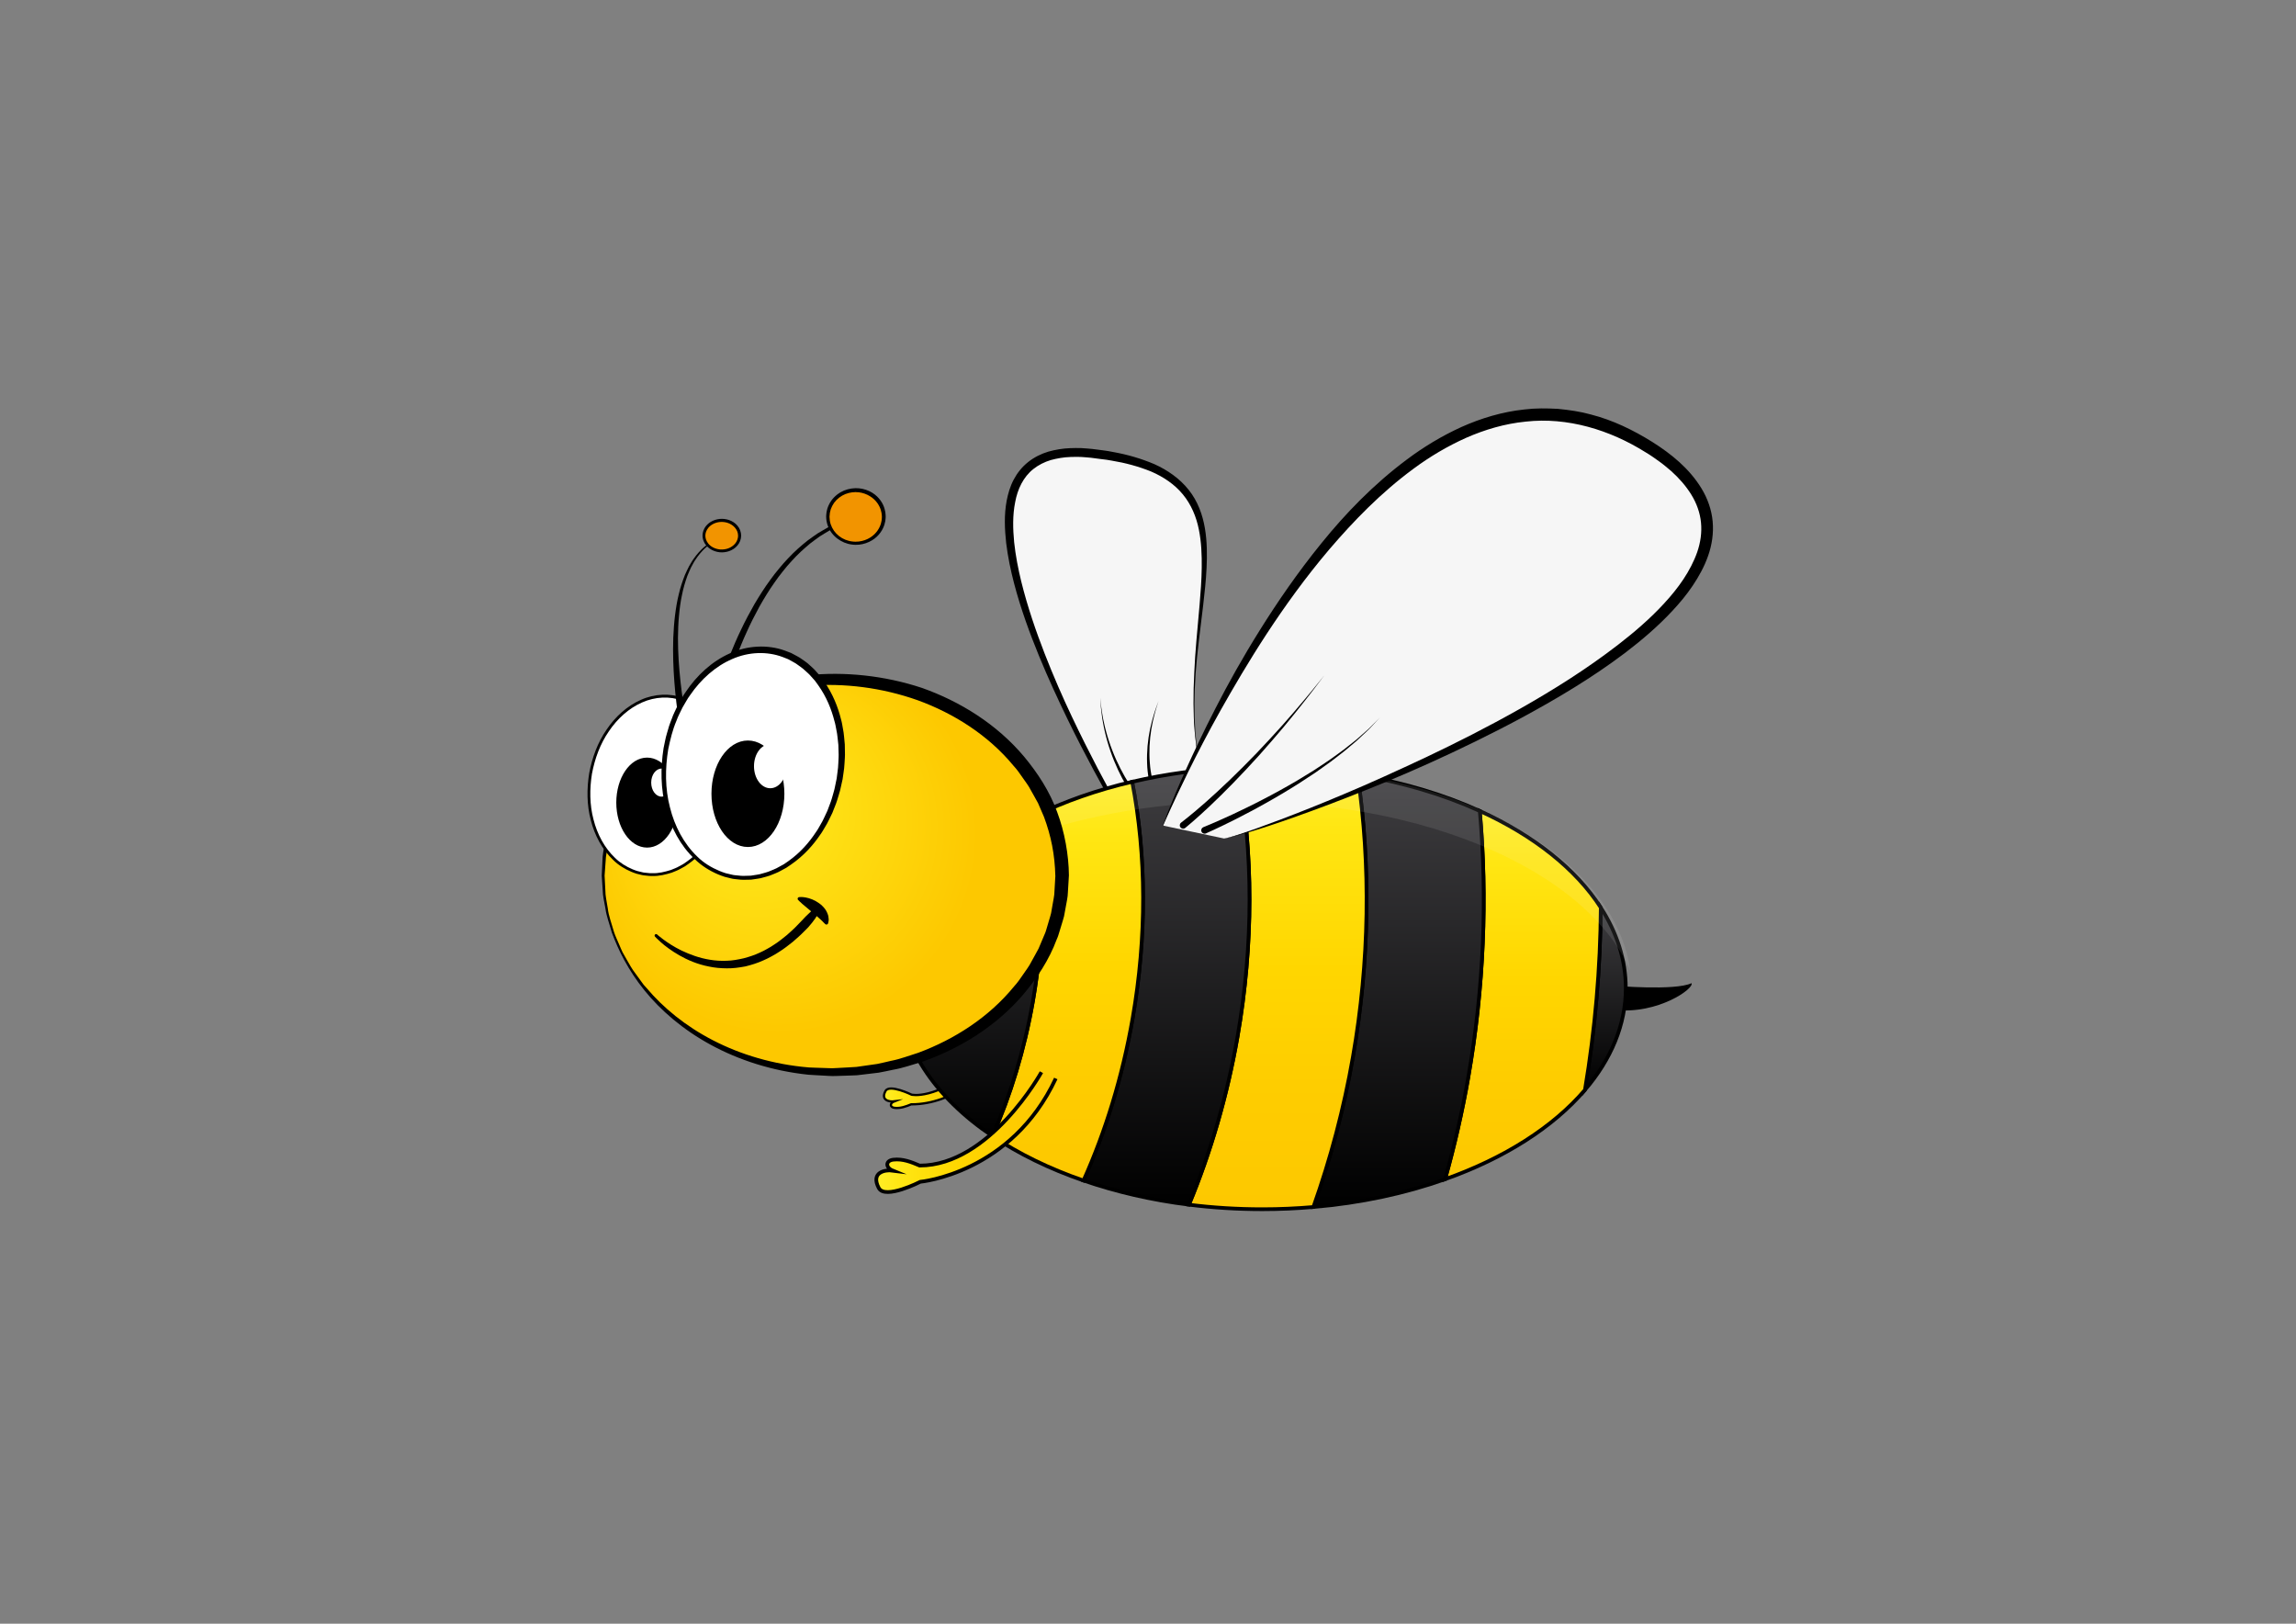 <?xml version="1.0" encoding="utf-8"?>
<!DOCTYPE svg PUBLIC "-//W3C//DTD SVG 1.1//EN" "http://www.w3.org/Graphics/SVG/1.1/DTD/svg11.dtd">
<svg version="1.1" id="Ebene_1" xmlns="http://www.w3.org/2000/svg" xmlns:xlink="http://www.w3.org/1999/xlink" x="0px" y="0px"
	 viewBox="0 0 431.18 304.877" enable-background="new 0 0 431.18 304.877" xml:space="preserve">
<rect x="0" y="0" width="431.18" height="304.877" fill="#808080" stroke="none"/>
<g>
	
		<linearGradient id="SVGID_1_" gradientUnits="userSpaceOnUse" x1="166.01" y1="208.764" x2="184.983" y2="208.764" gradientTransform="matrix(1 0 0 -0.953 0 402.978)">
		<stop  offset="0" style="stop-color:#FFEE27"/>
		<stop  offset="0.142" style="stop-color:#FFE612"/>
		<stop  offset="0.458" style="stop-color:#FFD600"/>
		<stop  offset="0.751" style="stop-color:#FECC00"/>
		<stop  offset="1" style="stop-color:#FDC800"/>
	</linearGradient>
	<path fill="url(#SVGID_1_)" stroke="#000000" stroke-width="0.424" stroke-miterlimit="10" d="M184.983,201.036
		c0,0-5.634,6.32-13.871,6.32c-0.992,0.402-1.978,0.778-3.081,0.664c-0.97-0.101-0.938-0.895-0.098-1.223
		c-0.903,0.113-2.606-0.194-1.633-1.955c0.738-1.334,4.888,0.697,4.888,0.697s4.361,1.116,12.563-5.487"/>
	<g>
		<g>
			<path fill="#F6F6F6" d="M213.484,158.074c0,0-47.598-76.948-8.727-72.981c38.871,3.966,10.313,34.904,23.005,67.429"
				/>
			<path d="M212.947,158.405c0,0-0.307-0.594-0.884-1.706c-0.59-1.101-1.463-2.709-2.606-4.736
				c-2.296-4.047-5.542-9.853-9.029-17.036c-1.736-3.594-3.564-7.518-5.302-11.757
				c-1.732-4.24-3.416-8.786-4.69-13.65c-0.633-2.432-1.163-4.943-1.479-7.534
				c-0.282-2.588-0.416-5.276,0.093-7.975c0.26-1.341,0.649-2.691,1.315-3.946
				c0.658-1.252,1.574-2.402,2.702-3.298c1.125-0.898,2.431-1.548,3.782-1.959c1.357-0.381,2.744-0.61,4.124-0.66
				c0.691-0.048,1.375-0.007,2.063-0.013c0.689,0.055,1.346,0.081,2.059,0.161c1.321,0.187,2.619,0.293,3.951,0.576
				c2.677,0.479,5.267,1.227,7.752,2.285c2.457,1.107,4.754,2.698,6.431,4.819
				c1.702,2.109,2.619,4.688,3.043,7.194c0.427,2.524,0.429,5.018,0.32,7.429
				c-0.109,2.414-0.38,4.751-0.638,7.022c-0.541,4.538-1.123,8.81-1.417,12.78
				c-0.278,3.969-0.296,7.625-0.072,10.852c0.254,3.223,0.657,6.021,1.185,8.285
				c0.503,2.268,1.146,3.991,1.743,5.092c0.566,1.114,0.957,1.663,0.957,1.663l-1.175,0.459
				c0,0-0.05-0.704-0.311-1.938c-0.136-0.612-0.304-1.367-0.501-2.254c-0.167-0.892-0.502-1.876-0.725-3.018
				c-0.556-2.258-0.995-5.053-1.289-8.279c-0.27-3.23-0.279-6.894-0.075-10.876
				c0.165-3.986,0.611-8.29,1.004-12.832c0.185-2.271,0.377-4.605,0.403-6.983
				c0.027-2.374-0.062-4.805-0.549-7.183c-0.474-2.375-1.439-4.666-2.983-6.544
				c-1.541-1.883-3.644-3.302-5.962-4.303c-2.343-0.951-4.853-1.634-7.393-2.046
				c-0.623-0.136-1.288-0.203-1.945-0.284L204.877,85.95c-0.604-0.069-1.275-0.1-1.909-0.153
				c-0.639,0.006-1.285-0.036-1.919,0.008c-1.277,0.042-2.525,0.252-3.723,0.581
				c-1.188,0.359-2.292,0.913-3.236,1.661c-1.915,1.489-3.011,3.824-3.45,6.268
				c-0.493,2.446-0.423,5.011-0.185,7.505c0.267,2.502,0.746,4.963,1.331,7.359
				c1.184,4.792,2.757,9.33,4.402,13.567c1.654,4.237,3.38,8.185,5.086,11.776
				c3.407,7.186,6.56,13.027,8.844,17.067c2.297,4.036,3.903,6.155,3.903,6.155L212.947,158.405z"/>
		</g>
		<g>
			<path d="M213.252,150.135c0,0-0.816-1.03-1.781-2.696c-0.49-0.831-1.016-1.826-1.524-2.916
				c-0.505-1.091-0.999-2.276-1.41-3.49c-0.227-0.599-0.391-1.219-0.578-1.82
				c-0.194-0.599-0.312-1.21-0.465-1.789c-0.158-0.578-0.233-1.155-0.346-1.692c-0.115-0.537-0.176-1.053-0.237-1.528
				c-0.144-0.947-0.192-1.743-0.226-2.3c-0.038-0.556-0.06-0.874-0.06-0.874s0.034,0.317,0.092,0.871
				c0.055,0.555,0.132,1.347,0.31,2.285c0.078,0.471,0.158,0.981,0.292,1.511c0.132,0.53,0.227,1.099,0.405,1.668
				c0.173,0.57,0.312,1.17,0.526,1.757c0.208,0.589,0.392,1.196,0.639,1.781c0.451,1.185,0.982,2.337,1.519,3.394
				c0.54,1.056,1.093,2.015,1.604,2.812c1.014,1.607,1.822,2.552,1.822,2.552L213.252,150.135z"/>
		</g>
		<g>
			<path d="M216.339,148.779c0,0-0.4-1.073-0.656-2.701c-0.12-0.817-0.239-1.774-0.262-2.803
				c-0.048-1.028,0.004-2.124,0.085-3.213c0.065-0.542,0.131-1.084,0.195-1.618
				c0.094-0.529,0.186-1.049,0.276-1.552c0.229-0.997,0.45-1.923,0.705-2.699
				c0.216-0.787,0.477-1.416,0.634-1.864c0.163-0.446,0.256-0.701,0.256-0.701s-0.082,0.259-0.226,0.711
				c-0.138,0.454-0.37,1.092-0.552,1.885c-0.22,0.783-0.4,1.714-0.584,2.71c-0.067,0.502-0.136,1.021-0.207,1.548
				c-0.041,0.529-0.082,1.067-0.124,1.605c-0.033,1.077-0.038,2.155,0.053,3.159
				c0.066,1.005,0.223,1.932,0.373,2.719c0.161,0.786,0.345,1.425,0.484,1.866c0.076,0.214,0.136,0.383,0.177,0.498
				c0.045,0.113,0.069,0.174,0.069,0.174L216.339,148.779z"/>
		</g>
	</g>
	<path d="M303.013,185.075c0,0,11.529,1.008,14.648-0.468c0.553,1.022-6.371,5.88-14.343,5.023"/>
	<g>
		<linearGradient id="SVGID_2_" gradientUnits="userSpaceOnUse" x1="301.48" y1="170.411" x2="301.48" y2="204.657">
			<stop  offset="0" style="stop-color:#3E3D40"/>
			<stop  offset="1" style="stop-color:#000000"/>
		</linearGradient>
		<path fill="url(#SVGID_2_)" stroke="#000000" stroke-width="0.694" stroke-miterlimit="10" d="M305.316,185.54
			c0-5.341-1.676-10.44-4.696-15.129c-0.074,11.366-1.063,22.848-2.977,34.246
			C302.535,198.934,305.316,192.436,305.316,185.54z"/>
		<linearGradient id="SVGID_3_" gradientUnits="userSpaceOnUse" x1="286" y1="152.273" x2="286" y2="221.419">
			<stop  offset="0" style="stop-color:#FFEE27"/>
			<stop  offset="0.142" style="stop-color:#FFE612"/>
			<stop  offset="0.458" style="stop-color:#FFD600"/>
			<stop  offset="0.751" style="stop-color:#FECC00"/>
			<stop  offset="1" style="stop-color:#FDC800"/>
		</linearGradient>
		<path fill="url(#SVGID_3_)" stroke="#000000" stroke-width="0.694" stroke-miterlimit="10" d="M277.897,152.273
			c1.462,16.311,0.767,33.23-2.154,49.972c-1.134,6.495-2.602,12.898-4.364,19.174
			c11.154-3.954,20.292-9.774,26.265-16.762c1.913-11.399,2.902-22.88,2.977-34.246
			C295.942,163.146,288.013,156.874,277.897,152.273z"/>
		<linearGradient id="SVGID_4_" gradientUnits="userSpaceOnUse" x1="262.644" y1="145.479" x2="262.644" y2="226.634">
			<stop  offset="0" style="stop-color:#3E3D40"/>
			<stop  offset="1" style="stop-color:#000000"/>
		</linearGradient>
		<path fill="url(#SVGID_4_)" stroke="#000000" stroke-width="0.694" stroke-miterlimit="10" d="M277.897,152.273
			c-6.783-3.084-14.547-5.41-22.948-6.794c2.493,17.001,2.248,35.068-0.879,52.983
			c-1.692,9.694-4.204,19.139-7.421,28.172c8.913-0.762,17.269-2.57,24.73-5.216
			c1.763-6.275,3.231-12.679,4.364-19.174C278.665,185.504,279.359,168.584,277.897,152.273z"/>
		<linearGradient id="SVGID_5_" gradientUnits="userSpaceOnUse" x1="239.957" y1="144.031" x2="239.957" y2="227.049">
			<stop  offset="0" style="stop-color:#FFEE27"/>
			<stop  offset="0.142" style="stop-color:#FFE612"/>
			<stop  offset="0.458" style="stop-color:#FFD600"/>
			<stop  offset="0.751" style="stop-color:#FECC00"/>
			<stop  offset="1" style="stop-color:#FDC800"/>
		</linearGradient>
		<path fill="url(#SVGID_5_)" stroke="#000000" stroke-width="0.694" stroke-miterlimit="10" d="M232.454,144.136
			c2.927,15.948,2.957,33.279-0.056,50.543c-1.923,11.017-5.02,21.638-9.122,31.52
			c4.457,0.558,9.073,0.851,13.801,0.851c3.25,0,6.442-0.147,9.572-0.415c3.217-9.033,5.729-18.477,7.421-28.172
			c3.127-17.915,3.372-35.982,0.879-52.983c-5.698-0.938-11.685-1.448-17.872-1.448
			C235.522,144.031,233.983,144.074,232.454,144.136z"/>
		<linearGradient id="SVGID_6_" gradientUnits="userSpaceOnUse" x1="219.066" y1="144.136" x2="219.066" y2="226.199">
			<stop  offset="0" style="stop-color:#3E3D40"/>
			<stop  offset="1" style="stop-color:#000000"/>
		</linearGradient>
		<path fill="url(#SVGID_6_)" stroke="#000000" stroke-width="0.694" stroke-miterlimit="10" d="M232.454,144.136
			c-6.95,0.283-13.611,1.197-19.837,2.652c2.684,13.861,2.753,29.131,0.079,44.451
			c-1.915,10.972-5.079,21.204-9.217,30.425c6.082,2.098,12.735,3.652,19.797,4.534
			c4.102-9.882,7.199-20.503,9.122-31.52C235.411,177.416,235.381,160.085,232.454,144.136z"/>
		<linearGradient id="SVGID_7_" gradientUnits="userSpaceOnUse" x1="200.52" y1="146.789" x2="200.52" y2="221.665">
			<stop  offset="0" style="stop-color:#FFEE27"/>
			<stop  offset="0.142" style="stop-color:#FFE612"/>
			<stop  offset="0.458" style="stop-color:#FFD600"/>
			<stop  offset="0.751" style="stop-color:#FECC00"/>
			<stop  offset="1" style="stop-color:#FDC800"/>
		</linearGradient>
		<path fill="url(#SVGID_7_)" stroke="#000000" stroke-width="0.694" stroke-miterlimit="10" d="M193.979,187.972
			c-1.598,9.152-4.224,17.689-7.604,25.344c4.907,3.312,10.684,6.135,17.104,8.349
			c4.138-9.221,7.301-19.453,9.217-30.425c2.674-15.32,2.605-30.59-0.079-44.451
			c-6.615,1.546-12.732,3.699-18.169,6.35C196.161,163.765,196.128,175.664,193.979,187.972z"/>
		<linearGradient id="SVGID_8_" gradientUnits="userSpaceOnUse" x1="182.253" y1="153.138" x2="182.253" y2="213.316">
			<stop  offset="0" style="stop-color:#3E3D40"/>
			<stop  offset="1" style="stop-color:#000000"/>
		</linearGradient>
		<path fill="url(#SVGID_8_)" stroke="#000000" stroke-width="0.694" stroke-miterlimit="10" d="M194.448,153.138
			c-15.606,7.607-25.609,19.29-25.609,32.401c0,10.683,6.638,20.42,17.536,27.776
			c3.38-7.654,6.006-16.191,7.604-25.344C196.128,175.664,196.161,163.765,194.448,153.138z"/>
	</g>
	<path opacity="0.1" fill="#F6F6F6" d="M306.148,182.178c-0.8-1.819-1.819-3.58-3.029-5.3
		c-5.141-7.27-13.86-13.54-24.99-18.14c-7.46-3.08-15.99-5.41-25.23-6.79
		c-6.269-0.94-12.85-1.45-19.66-1.45c-1.71,0-3.4,0.04-5.08,0.1c-7.64,0.29-14.97,1.2-21.82,2.66
		c-7.27,1.54-14,3.7-19.98,6.35c-1.04,0.46-2.07,0.94-3.06,1.43c3.51-2.89,7.63-5.48,12.23-7.72
		c5.44-2.65,11.55-4.81,18.17-6.35c6.23-1.46,12.89-2.37,19.84-2.66c1.53-0.06,3.06-0.1,4.62-0.1
		c6.19,0,12.17,0.51,17.87,1.45c8.4,1.38,16.17,3.71,22.95,6.79c10.12,4.6,18.04,10.87,22.72,18.14
		C304.049,174.229,305.579,178.119,306.148,182.178z"/>
	<g>
		
			<radialGradient id="SVGID_9_" cx="146.135" cy="156.619" r="37.578" fx="138.742" fy="148.807" gradientUnits="userSpaceOnUse">
			<stop  offset="0" style="stop-color:#FFEE27"/>
			<stop  offset="0.132" style="stop-color:#FFE91C"/>
			<stop  offset="1" style="stop-color:#FDC800"/>
		</radialGradient>
		<ellipse fill="url(#SVGID_9_)" cx="156.369" cy="164.435" rx="43.096" ry="36.882"/>
		<path d="M113.541,164.419c0,0,0.05,0.981,0.145,2.822c-0.01,0.932,0.249,2.024,0.456,3.33
			c0.14,1.32,0.686,2.761,1.158,4.4c0.258,0.814,0.672,1.62,1.027,2.493c0.191,0.431,0.367,0.882,0.583,1.325
			c0.243,0.43,0.492,0.869,0.745,1.317c0.518,0.89,1.012,1.843,1.706,2.717c0.327,0.449,0.659,0.907,0.997,1.372
			c0.169,0.232,0.34,0.466,0.513,0.702c0.195,0.218,0.392,0.438,0.59,0.659c3.061,3.629,7.263,7.111,12.452,9.782
			c5.177,2.677,11.33,4.537,17.976,5.09c0.831,0.049,1.671,0.059,2.514,0.091
			c0.833,0.005,1.715,0.105,2.521,0.032c0.865-0.047,1.736-0.094,2.612-0.142c0.436-0.028,0.88-0.038,1.314-0.081
			l1.283-0.184c0.857-0.122,1.718-0.244,2.583-0.367c0.861-0.165,1.722-0.39,2.588-0.583
			c1.751-0.332,3.429-0.988,5.154-1.523c6.751-2.507,13.249-6.644,18.004-12.481
			c0.641-0.689,1.165-1.469,1.696-2.244c0.523-0.779,1.115-1.518,1.528-2.366
			c0.444-0.829,0.93-1.637,1.358-2.475l1.101-2.603c0.205-0.426,0.331-0.881,0.461-1.334l0.401-1.356
			c0.128-0.454,0.284-0.9,0.389-1.359l0.241-1.394c0.133-0.933,0.398-1.85,0.394-2.799l0.16-2.751
			c-0.095-4.046-0.798-7.527-2.127-11.112l-1.117-2.586c-0.433-0.832-0.924-1.633-1.37-2.457
			c-0.416-0.843-1.012-1.574-1.538-2.347c-0.533-0.769-1.059-1.542-1.703-2.223
			c-4.771-5.779-11.26-9.847-17.98-12.296c-6.786-2.402-13.794-3.245-20.48-2.737
			c-6.52,0.546-12.698,2.38-17.827,5.034c-5.16,2.646-9.339,6.098-12.384,9.697
			c-3.068,3.599-4.97,7.316-6.182,10.481c-0.48,1.626-1.048,3.049-1.219,4.365
			c-0.233,1.299-0.514,2.397-0.522,3.314c-0.131,1.822-0.201,2.793-0.201,2.793L113.541,164.419z M113.004,164.435
			c0,0,0.046-0.99,0.132-2.847c-0.014-0.936,0.242-2.06,0.448-3.394c0.144-1.351,0.683-2.817,1.136-4.498
			c1.158-3.273,3.017-7.141,6.083-10.928c3.043-3.785,7.263-7.457,12.531-10.326
			c5.274-2.875,11.505-4.947,18.447-5.674c6.768-0.668,14.224,0.029,21.39,2.407
			c7.101,2.523,14.009,6.768,19.175,12.922c2.544,3.073,4.795,6.513,6.181,10.357
			c1.412,3.751,2.177,8.081,2.211,11.906l-0.188,3.135c-0.01,1.026-0.293,2.018-0.447,3.026l-0.276,1.505
			c-0.118,0.495-0.287,0.977-0.428,1.466l-0.445,1.46c-0.145,0.488-0.287,0.976-0.508,1.435
			c-1.411,3.823-3.672,7.239-6.225,10.283c-5.182,6.096-12.081,10.272-19.151,12.736
			c-1.805,0.52-3.561,1.156-5.382,1.463c-0.904,0.181-1.794,0.392-2.695,0.544
			c-0.912,0.109-1.819,0.217-2.721,0.325l-1.348,0.159c-0.444,0.034-0.881,0.034-1.32,0.052
			c-0.876,0.028-1.748,0.056-2.614,0.084c-0.925,0.056-1.764-0.065-2.641-0.089c-0.866-0.052-1.728-0.082-2.58-0.152
			c-6.816-0.719-13.073-2.766-18.299-5.617c-5.238-2.845-9.435-6.487-12.463-10.241
			c-3.039-3.763-4.91-7.585-6.104-10.823c-0.462-1.668-1.022-3.115-1.197-4.462
			c-0.232-1.327-0.51-2.457-0.513-3.378c-0.122-1.839-0.188-2.819-0.188-2.819L113.004,164.435z"/>
	</g>
	<g>
		
			<ellipse transform="matrix(0.985 0.172 -0.172 0.985 27.167 -19.051)" fill="#FFFFFF" cx="123.675" cy="147.462" rx="12.958" ry="16.872"/>
		<path d="M136.702,149.744c0,0-0.077,0.359-0.222,1.033c-0.068,0.337-0.156,0.752-0.314,1.24
			c-0.15,0.486-0.292,1.057-0.545,1.657c-0.424,1.232-1.143,2.656-2.133,4.177
			c-1.006,1.507-2.376,3.085-4.222,4.374c-0.232,0.158-0.467,0.318-0.703,0.48
			c-0.252,0.137-0.507,0.276-0.764,0.416c-0.502,0.305-1.075,0.49-1.633,0.729c-1.155,0.359-2.395,0.682-3.699,0.63
			c-0.325,0.024-0.649-0.018-0.975-0.055c-0.329-0.049-0.649-0.04-0.992-0.138
			c-0.315-0.077-0.632-0.154-0.951-0.231c-0.319-0.086-0.638-0.234-0.96-0.351
			c-1.258-0.531-2.462-1.263-3.463-2.26c-2.048-1.942-3.457-4.6-4.175-7.438
			c-0.76-2.841-0.773-5.885-0.304-8.815c0.544-2.901,1.593-5.786,3.266-8.194c1.636-2.429,3.861-4.455,6.446-5.591
			c2.565-1.161,5.516-1.262,7.928-0.376c1.269,0.401,2.31,1.119,3.281,1.849c0.444,0.414,0.921,0.782,1.29,1.239
			c0.194,0.219,0.387,0.436,0.578,0.65c0.168,0.232,0.335,0.462,0.499,0.69c1.3,1.838,2.055,3.788,2.491,5.547
			c0.416,1.766,0.611,3.35,0.592,4.653c0.035,0.652-0.024,1.232-0.048,1.737
			c-0.015,0.506-0.074,0.932-0.125,1.278c-0.093,0.691-0.143,1.06-0.143,1.06L136.702,149.744z M136.178,149.642
			c0,0,0.048-0.36,0.139-1.035c0.05-0.337,0.107-0.753,0.121-1.247c0.022-0.493,0.081-1.059,0.046-1.694
			c0.019-1.271-0.173-2.812-0.578-4.529c-0.424-1.708-1.158-3.598-2.411-5.366c-0.158-0.219-0.318-0.44-0.48-0.664
			c-0.183-0.206-0.368-0.413-0.555-0.623c-0.354-0.44-0.81-0.789-1.234-1.186
			c-0.916-0.691-1.939-1.389-3.095-1.752c-2.334-0.856-5.09-0.754-7.556,0.35
			c-2.474,1.085-4.63,3.039-6.221,5.399c-1.633,2.357-2.644,5.122-3.186,7.986
			c-0.459,2.861-0.447,5.832,0.292,8.593c0.697,2.76,2.064,5.33,4.025,7.19
			c0.955,0.954,2.118,1.653,3.292,2.15c0.302,0.108,0.583,0.245,0.896,0.33c0.319,0.077,0.636,0.154,0.951,0.231
			c0.282,0.085,0.617,0.08,0.92,0.125c0.31,0.035,0.618,0.076,0.926,0.052
			c1.237,0.051,2.417-0.261,3.52-0.601c0.533-0.231,1.081-0.405,1.563-0.699c0.247-0.134,0.491-0.267,0.733-0.399
			c0.228-0.156,0.453-0.31,0.676-0.463c1.777-1.241,3.107-2.772,4.084-4.237c0.961-1.479,1.662-2.865,2.074-4.067
			c0.248-0.588,0.383-1.135,0.528-1.603c0.152-0.464,0.24-0.88,0.309-1.219
			c0.144-0.674,0.222-1.033,0.222-1.033L136.178,149.642z"/>
	</g>
	<g>
		<path d="M128.724,142.128c0,0-0.647-2.757-1.269-6.928c-0.619-4.167-1.206-9.78-1.018-15.412
			c0.062-1.407,0.152-2.812,0.325-4.189c0.169-1.376,0.389-2.727,0.71-4.012c0.295-1.29,0.71-2.506,1.154-3.636
			c0.252-0.553,0.498-1.092,0.76-1.599c0.302-0.487,0.55-0.984,0.867-1.411c0.608-0.873,1.268-1.595,1.908-2.171
			c0.336-0.27,0.65-0.523,0.94-0.757c0.32-0.191,0.613-0.367,0.879-0.526c0.259-0.17,0.505-0.292,0.732-0.373
			c0.221-0.092,0.409-0.17,0.561-0.234c0.304-0.126,0.467-0.194,0.467-0.194l0.05,0.142
			c0,0-0.158,0.072-0.454,0.207c-0.148,0.067-0.33,0.15-0.544,0.247c-0.22,0.086-0.457,0.214-0.706,0.389
			c-0.254,0.163-0.535,0.344-0.841,0.541c-0.276,0.237-0.574,0.494-0.892,0.768
			c-0.604,0.582-1.223,1.304-1.785,2.171c-0.295,0.423-0.52,0.918-0.798,1.399
			c-0.239,0.503-0.461,1.036-0.689,1.582c-0.397,1.118-0.763,2.315-1.01,3.589
			c-0.273,1.266-0.445,2.599-0.567,3.955c-0.126,1.357-0.169,2.743-0.185,4.128
			c-0.003,5.551,0.758,11.076,1.504,15.169c0.374,2.048,0.743,3.743,1.017,4.923
			c0.275,1.185,0.452,1.841,0.452,1.841L128.724,142.128z"/>
	</g>
	<g>
		<path d="M131.863,140.749c0,0,0.159-0.917,0.505-2.47c0.345-1.559,0.883-3.774,1.653-6.396
			c0.772-2.62,1.757-5.654,3.032-8.825c0.643-1.582,1.326-3.211,2.112-4.825c0.761-1.625,1.629-3.232,2.529-4.818
			c0.934-1.568,1.907-3.115,2.978-4.561c0.53-0.727,1.066-1.44,1.642-2.11c0.547-0.692,1.142-1.33,1.731-1.954
			c1.171-1.254,2.424-2.35,3.658-3.327c0.625-0.478,1.27-0.895,1.873-1.324c0.63-0.39,1.26-0.733,1.853-1.08
			c1.232-0.61,2.382-1.129,3.453-1.456c0.264-0.091,0.519-0.179,0.765-0.264c0.254-0.061,0.498-0.12,0.733-0.176
			c0.47-0.11,0.902-0.212,1.292-0.303c0.787-0.143,1.416-0.193,1.839-0.257
			c0.425-0.054,0.652-0.083,0.652-0.083l0.04,0.465c0,0-0.221,0.033-0.636,0.094
			c-0.413,0.071-1.027,0.131-1.792,0.286c-0.379,0.097-0.798,0.204-1.254,0.322
			c-0.228,0.059-0.465,0.121-0.711,0.185c-0.239,0.088-0.486,0.179-0.741,0.273
			c-1.036,0.338-2.145,0.867-3.332,1.483c-0.571,0.35-1.177,0.696-1.782,1.086c-0.58,0.43-1.199,0.848-1.798,1.325
			c-1.183,0.977-2.383,2.068-3.503,3.316c-0.563,0.621-1.131,1.255-1.654,1.944
			c-0.55,0.665-1.061,1.374-1.566,2.097c-1.022,1.436-1.946,2.974-2.833,4.532
			c-0.854,1.577-1.675,3.172-2.393,4.787c-0.742,1.603-1.383,3.222-1.986,4.793
			c-1.194,3.149-2.107,6.162-2.816,8.761c-0.707,2.6-1.194,4.793-1.502,6.33
			c-0.311,1.543-0.444,2.412-0.444,2.412L131.863,140.749z"/>
	</g>
	<ellipse stroke="#000000" stroke-width="0.474" stroke-miterlimit="10" cx="121.522" cy="150.7" rx="5.549" ry="8.212"/>
	<g>
		<g>
			<path d="M123.404,175.462c0,0,0.397,0.375,1.187,0.951c0.783,0.574,1.938,1.359,3.432,2.082
				c1.493,0.708,3.309,1.402,5.328,1.715c1.005,0.173,2.059,0.229,3.121,0.186
				c1.065-0.019,2.131-0.225,3.179-0.461c1.042-0.274,2.071-0.609,3.035-1.066c0.483-0.226,0.965-0.444,1.413-0.72
				c0.457-0.257,0.908-0.51,1.324-0.81c0.861-0.549,1.631-1.181,2.36-1.774
				c0.703-0.63,1.374-1.216,1.938-1.824c0.587-0.581,1.092-1.147,1.56-1.634
				c0.492-0.47,0.92-0.88,1.273-1.218c0.727-0.665,1.242-0.983,1.242-0.983l0.012-0.007
				c0.139-0.086,0.322-0.043,0.408,0.096c0.048,0.077,0.055,0.168,0.029,0.248c0,0-0.187,0.569-0.687,1.455
				c-0.237,0.452-0.579,0.964-1.021,1.513c-0.226,0.271-0.466,0.558-0.719,0.862
				c-0.265,0.293-0.572,0.577-0.877,0.886c-0.6,0.628-1.319,1.243-2.074,1.899
				c-0.784,0.622-1.612,1.282-2.546,1.861c-0.45,0.313-0.941,0.583-1.439,0.854
				c-0.487,0.289-1.014,0.521-1.543,0.76c-1.055,0.481-2.188,0.836-3.336,1.119
				c-1.163,0.218-2.339,0.389-3.504,0.365c-1.161-0.001-2.303-0.11-3.379-0.34c-2.165-0.417-4.056-1.248-5.559-2.109
				c-1.506-0.865-2.654-1.742-3.41-2.408c-0.755-0.661-1.146-1.101-1.146-1.101l-0.005-0.005
				c-0.103-0.116-0.092-0.293,0.024-0.397C123.134,175.359,123.299,175.364,123.404,175.462z"/>
		</g>
		<g>
			<path d="M150.064,168.447c0,0,0.536-0.071,1.269,0.073c0.369,0.07,0.788,0.192,1.226,0.369
				c0.435,0.18,0.88,0.428,1.299,0.733c0.418,0.303,0.802,0.681,1.102,1.088c0.296,0.42,0.487,0.88,0.592,1.285
				c0.079,0.425,0.099,0.77,0.038,1.022c-0.038,0.245-0.088,0.376-0.088,0.376
				c-0.062,0.166-0.247,0.25-0.413,0.188c-0.037-0.014-0.069-0.034-0.097-0.058l-0.043-0.038
				c0,0-0.106-0.092-0.244-0.238c-0.079-0.07-0.135-0.161-0.24-0.249c-0.107-0.086-0.199-0.188-0.301-0.291
				c-0.126-0.094-0.232-0.208-0.353-0.316c-0.131-0.105-0.268-0.217-0.39-0.341c-0.282-0.231-0.561-0.496-0.875-0.754
				c-0.656-0.55-1.313-1.1-1.805-1.512c-0.52-0.441-0.86-0.807-0.86-0.807l-0.006-0.007
				c-0.118-0.127-0.11-0.326,0.017-0.443C149.941,168.482,150.002,168.456,150.064,168.447z"/>
		</g>
	</g>
	<g>
		<path fill="#F6F6F6" d="M218.39,155.01c0,0,39.807-101.338,90.122-71.779
			c50.315,29.56-72.327,73.585-78.616,74.214"/>
		<path d="M218.346,154.993c0,0,0.371-0.957,1.067-2.752c0.716-1.787,1.784-4.403,3.269-7.677
			c1.482-3.276,3.343-7.228,5.642-11.682c2.287-4.46,5.037-9.41,8.32-14.646
			c3.28-5.234,7.069-10.775,11.554-16.288c4.468-5.516,9.719-10.97,15.987-15.653
			c3.124-2.346,6.556-4.426,10.246-6.109c3.697-1.654,7.699-2.869,11.856-3.304
			c2.075-0.258,4.183-0.226,6.284-0.113c2.093,0.207,4.194,0.497,6.23,1.069c4.101,1.052,7.942,2.924,11.497,5.146
			c3.526,2.221,6.957,4.982,9.235,8.728c1.133,1.861,1.905,4.003,2.099,6.21c0.203,2.205-0.141,4.421-0.852,6.438
			c-0.708,2.025-1.732,3.877-2.888,5.594c-1.15,1.726-2.47,3.293-3.849,4.771
			c-2.759,2.96-5.793,5.528-8.882,7.883c-6.207,4.683-12.662,8.495-18.875,11.879
			c-6.227,3.369-12.254,6.267-17.872,8.811c-5.617,2.548-10.86,4.663-15.523,6.486
			c-4.666,1.817-8.77,3.303-12.168,4.474c-3.398,1.171-6.1,1.996-7.953,2.519
			c-0.926,0.262-1.643,0.442-2.13,0.544c-0.486,0.11-0.743,0.128-0.743,0.128
			c-0.002,0-0.004-0.002-0.005-0.004c-0-0.002,0.002-0.004,0.004-0.005c0,0,0.256-0.029,0.735-0.157
			c0.481-0.121,1.188-0.33,2.102-0.627c1.831-0.587,4.484-1.544,7.841-2.809
			c3.356-1.269,7.407-2.874,12.007-4.824c4.606-1.936,9.738-4.266,15.3-6.877
			c5.549-2.636,11.495-5.63,17.614-9.087c6.111-3.461,12.415-7.385,18.441-12.049
			c3.012-2.325,5.952-4.851,8.577-7.704c2.625-2.831,4.956-6.051,6.221-9.645c0.619-1.794,0.889-3.684,0.708-5.534
			c-0.176-1.851-0.829-3.645-1.827-5.263c-1.001-1.619-2.293-3.088-3.754-4.401
			c-0.753-0.628-1.503-1.289-2.306-1.849c-0.795-0.569-1.587-1.14-2.487-1.67
			c-6.76-4.255-14.744-6.654-22.543-5.78c-3.886,0.38-7.663,1.493-11.194,3.044
			c-3.525,1.579-6.838,3.551-9.88,5.805c-6.108,4.491-11.262,9.826-15.809,15.137
			c-4.532,5.339-8.403,10.749-11.766,15.874c-3.359,5.132-6.197,9.996-8.651,14.341
			c-2.441,4.354-4.432,8.229-6.022,11.444c-3.171,6.436-4.77,10.218-4.77,10.218
			c-0.01,0.025-0.038,0.036-0.062,0.026C218.348,155.045,218.337,155.017,218.346,154.993z"/>
	</g>
	<g>
		<path fill="#F6F6F6" d="M222.197,154.958c0,0,12.009-9.247,26.476-28.114"/>
		<path d="M221.809,154.461c0,0,1.901-1.442,4.614-3.837c1.347-1.204,2.913-2.618,4.538-4.192
			c1.635-1.563,3.334-3.278,5.014-5.013c1.669-1.746,3.305-3.523,4.82-5.208c1.498-1.7,2.891-3.292,4.048-4.688
			c1.18-1.378,2.115-2.566,2.784-3.385c0.666-0.823,1.046-1.293,1.046-1.293s-0.365,0.482-1.004,1.326
			c-0.642,0.841-1.539,2.06-2.674,3.476c-1.112,1.435-2.454,3.073-3.899,4.825
			c-1.462,1.737-3.043,3.571-4.66,5.377c-1.628,1.795-3.276,3.572-4.868,5.196
			c-1.581,1.635-3.11,3.109-4.428,4.366c-2.648,2.497-4.555,4.045-4.555,4.045
			c-0.271,0.22-0.668,0.178-0.887-0.092c-0.22-0.271-0.178-0.668,0.092-0.887
			C221.795,154.472,221.805,154.465,221.809,154.461z"/>
	</g>
	<g>
		<path fill="#F6F6F6" d="M226.229,155.9c0,0,22.24-9.24,32.932-21.189"/>
		<path d="M225.984,155.318c0,0,2.268-0.905,5.611-2.462c1.664-0.787,3.605-1.712,5.644-2.782
			c1.027-0.521,2.071-1.093,3.132-1.673c1.069-0.567,2.117-1.208,3.187-1.813c1.048-0.641,2.097-1.281,3.129-1.912
			c1.006-0.67,2.01-1.312,2.958-1.966c0.932-0.676,1.853-1.306,2.692-1.947c0.83-0.654,1.614-1.273,2.338-1.844
			c0.693-0.609,1.329-1.167,1.892-1.661c0.579-0.479,1.007-0.977,1.397-1.348c0.761-0.763,1.196-1.199,1.196-1.199
			s-0.421,0.45-1.157,1.237c-0.379,0.383-0.792,0.897-1.356,1.395c-0.549,0.514-1.168,1.094-1.843,1.726
			c-0.708,0.596-1.475,1.242-2.286,1.925c-0.822,0.67-1.725,1.331-2.64,2.041
			c-0.931,0.688-1.918,1.364-2.908,2.07c-1.017,0.667-2.049,1.344-3.082,2.022c-1.054,0.643-2.089,1.321-3.144,1.925
			c-1.048,0.618-2.079,1.226-3.094,1.783c-2.017,1.142-3.938,2.134-5.589,2.98
			c-3.307,1.671-5.587,2.667-5.587,2.667c-0.319,0.141-0.691-0.003-0.832-0.321
			c-0.141-0.319,0.003-0.691,0.321-0.832C225.968,155.325,225.979,155.321,225.984,155.318z"/>
	</g>
	<ellipse fill="#FFFFFF" cx="124.236" cy="146.946" rx="1.943" ry="2.634"/>
	<g>
		
			<ellipse transform="matrix(0.985 0.172 -0.172 0.985 26.734 -22.149)" fill="#FFFFFF" cx="141.364" cy="143.417" rx="16.558" ry="21.557"/>
		<path d="M158.221,146.378c0,0-0.102,0.458-0.294,1.318c-0.09,0.429-0.206,0.959-0.416,1.59
			c-0.198,0.626-0.388,1.362-0.719,2.13c-0.154,0.39-0.316,0.8-0.485,1.23c-0.203,0.416-0.415,0.851-0.637,1.305
			c-0.208,0.461-0.475,0.914-0.757,1.38c-0.283,0.466-0.548,0.966-0.903,1.431
			c-1.307,1.926-3.083,3.938-5.461,5.574c-0.298,0.202-0.6,0.406-0.904,0.612
			c-0.324,0.175-0.651,0.352-0.981,0.53c-0.645,0.388-1.381,0.623-2.097,0.927
			c-0.365,0.136-0.752,0.217-1.132,0.329c-0.381,0.11-0.766,0.217-1.169,0.258
			c-0.399,0.059-0.801,0.118-1.206,0.177c-0.409,0.008-0.822,0.017-1.237,0.025
			c-0.416,0.029-0.831-0.026-1.249-0.075c-0.422-0.064-0.829-0.054-1.27-0.182c-0.402-0.099-0.806-0.199-1.213-0.3
			c-0.407-0.112-0.817-0.303-1.227-0.453c-1.611-0.683-3.136-1.633-4.423-2.899
			c-2.63-2.469-4.45-5.863-5.387-9.493c-0.991-3.635-1.028-7.535-0.443-11.297c0.221-0.955,0.337-1.845,0.63-2.778
			l0.405-1.385c0.149-0.455,0.332-0.894,0.497-1.341c0.306-0.904,0.765-1.742,1.157-2.606
			c0.222-0.419,0.468-0.825,0.701-1.237c0.226-0.417,0.476-0.818,0.755-1.2c2.087-3.137,4.939-5.77,8.284-7.261
			c3.31-1.526,7.178-1.678,10.307-0.546c0.405,0.154,0.808,0.307,1.208,0.459
			c0.368,0.196,0.734,0.391,1.097,0.584c0.373,0.178,0.705,0.413,1.033,0.649c0.326,0.237,0.669,0.45,0.973,0.704
			c0.58,0.539,1.199,1.023,1.679,1.618c0.252,0.285,0.502,0.568,0.75,0.848c0.218,0.302,0.434,0.602,0.647,0.898
			c1.684,2.392,2.657,4.918,3.214,7.195c0.169,0.564,0.242,1.129,0.343,1.668c0.101,0.539,0.191,1.06,0.224,1.567
			c0.048,0.505,0.093,0.989,0.137,1.452c0.007,0.464,0.014,0.907,0.021,1.327c0.039,0.841-0.042,1.588-0.077,2.238
			c-0.024,0.652-0.103,1.201-0.172,1.645c-0.126,0.889-0.194,1.363-0.194,1.363L158.221,146.378z M157.127,146.166
			c0,0,0.058-0.457,0.167-1.313c0.06-0.427,0.129-0.955,0.142-1.581c0.024-0.624,0.093-1.341,0.043-2.145
			c-0.012-0.402-0.024-0.825-0.037-1.268c-0.048-0.441-0.099-0.902-0.151-1.383
			c-0.037-0.483-0.131-0.977-0.234-1.488c-0.103-0.511-0.178-1.047-0.348-1.579
			c-0.544-2.154-1.472-4.533-3.05-6.748c-0.199-0.275-0.401-0.552-0.604-0.832
			c-0.23-0.257-0.462-0.517-0.697-0.779c-0.443-0.551-1.018-0.983-1.546-1.481
			c-0.274-0.237-0.586-0.43-0.88-0.651c-0.296-0.22-0.596-0.439-0.933-0.602
			c-0.327-0.18-0.657-0.361-0.989-0.544c-0.343-0.135-0.688-0.271-1.035-0.408
			c-2.934-1.094-6.359-0.986-9.477,0.382c-3.12,1.345-5.867,3.798-7.901,6.781
			c-0.272,0.362-0.516,0.744-0.737,1.142c-0.228,0.393-0.469,0.78-0.688,1.18
			c-0.385,0.827-0.839,1.628-1.141,2.498c-0.723,1.688-1.148,3.483-1.535,5.307
			c-0.602,3.638-0.605,7.422,0.319,10.946c0.871,3.522,2.597,6.809,5.091,9.197
			c1.213,1.227,2.711,2.105,4.208,2.735c0.386,0.137,0.744,0.309,1.144,0.417c0.408,0.097,0.813,0.194,1.216,0.29
			c0.357,0.106,0.787,0.099,1.172,0.155c0.395,0.043,0.787,0.094,1.18,0.061c0.392-0.011,0.781-0.021,1.167-0.032
			c0.382-0.06,0.762-0.119,1.138-0.178c0.38-0.04,0.744-0.146,1.104-0.254c0.359-0.11,0.725-0.188,1.07-0.32
			c0.678-0.297,1.374-0.52,1.986-0.898c0.313-0.172,0.624-0.343,0.931-0.511c0.289-0.2,0.575-0.397,0.859-0.593
			c2.25-1.596,3.924-3.557,5.151-5.428c0.335-0.451,0.581-0.938,0.846-1.391c0.265-0.453,0.515-0.892,0.707-1.339
			c0.206-0.44,0.404-0.862,0.593-1.265c0.157-0.417,0.306-0.815,0.448-1.192
			c0.309-0.749,0.473-1.441,0.652-2.035c0.188-0.585,0.296-1.117,0.38-1.552c0.178-0.863,0.273-1.322,0.273-1.322
			L157.127,146.166z"/>
	</g>
	<ellipse stroke="#000000" stroke-width="0.561" stroke-miterlimit="10" cx="140.456" cy="149.039" rx="6.567" ry="9.718"/>
	<ellipse fill="#FFFFFF" cx="144.651" cy="143.863" rx="3.054" ry="4.14"/>
	<linearGradient id="SVGID_10_" gradientUnits="userSpaceOnUse" x1="164.563" y1="212.575" x2="198.271" y2="212.575">
		<stop  offset="0" style="stop-color:#FFEE27"/>
		<stop  offset="0.142" style="stop-color:#FFE612"/>
		<stop  offset="0.458" style="stop-color:#FFD600"/>
		<stop  offset="0.751" style="stop-color:#FECC00"/>
		<stop  offset="1" style="stop-color:#FDC800"/>
	</linearGradient>
	<path fill="url(#SVGID_10_)" stroke="#000000" stroke-width="0.694" stroke-miterlimit="10" d="M195.575,201.322
		c0,0-9.714,17.533-22.865,17.533c-1.583-0.674-3.16-1.304-4.919-1.112c-1.55,0.169-1.499,1.501-0.156,2.049
		c-1.442-0.19-4.161,0.326-2.607,3.275c1.178,2.235,7.804-1.168,7.804-1.168s17.085-1.546,25.439-19.395"/>
	<g>
		<ellipse fill="#F29400" cx="160.72" cy="97.018" rx="5.253" ry="4.99"/>
		<path d="M166.33,97.037c0,0-0.008,0.126-0.023,0.361c-0.015,0.224-0.07,0.644-0.208,1.082
			c-0.263,0.89-0.963,2.152-2.351,2.982c-0.683,0.412-1.511,0.716-2.418,0.81
			c-0.231,0.015-0.447,0.03-0.701,0.027c-0.224-0.016-0.437-0.011-0.687-0.057
			c-0.492-0.055-0.95-0.202-1.416-0.38c-0.913-0.387-1.768-1.013-2.388-1.863
			c-0.618-0.856-0.977-1.889-0.985-2.997c0.004-0.479,0.085-1.066,0.242-1.566c0.171-0.507,0.413-0.985,0.713-1.42
			c0.614-0.862,1.466-1.515,2.392-1.905c0.922-0.383,1.937-0.51,2.821-0.425c0.952,0.097,1.772,0.398,2.47,0.819
			c1.397,0.859,2.088,2.143,2.333,3.044c0.131,0.456,0.174,0.829,0.188,1.081c0.011,0.253,0.017,0.388,0.017,0.388
			L166.33,97.037z M165.615,97.018c0,0-0.008-0.116-0.022-0.334c-0.016-0.216-0.06-0.535-0.18-0.923
			c-0.231-0.762-0.824-1.857-2.035-2.589c-0.584-0.37-1.333-0.646-2.101-0.739
			c-0.834-0.092-1.68,0.01-2.507,0.331c-0.817,0.33-1.573,0.891-2.123,1.638
			c-0.267,0.378-0.483,0.793-0.639,1.234c-0.141,0.458-0.214,0.872-0.23,1.399
			c0.007,0.437,0.075,0.929,0.211,1.371c0.15,0.445,0.363,0.866,0.626,1.25c0.543,0.759,1.297,1.347,2.127,1.679
			c0.414,0.154,0.849,0.287,1.261,0.328c0.198,0.039,0.436,0.035,0.654,0.048c0.189,0,0.412-0.015,0.611-0.03
			c0.813-0.095,1.553-0.368,2.153-0.747c1.221-0.762,1.804-1.879,2.017-2.652c0.113-0.406,0.146-0.678,0.161-0.922
			c0.01-0.235,0.016-0.361,0.016-0.361L165.615,97.018z"/>
	</g>
	<g>
		<ellipse fill="#F29400" cx="135.55" cy="100.577" rx="3.35" ry="2.871"/>
		<path d="M132.466,100.561c0,0,0.004,0.076,0.012,0.219c0.011,0.145,0.037,0.296,0.112,0.535
			c0.152,0.446,0.551,1.079,1.318,1.471c0.375,0.198,0.825,0.337,1.313,0.381c0.119,0.004,0.255,0.013,0.364,0.012
			c0.131-0.009,0.281-0.006,0.396-0.028c0.242-0.024,0.505-0.093,0.754-0.176c0.496-0.182,0.973-0.483,1.32-0.905
			c0.354-0.408,0.554-0.968,0.557-1.476c-0.011-0.592-0.213-1.072-0.57-1.499
			c-0.35-0.414-0.821-0.715-1.315-0.895c-0.503-0.173-1.007-0.233-1.517-0.191
			c-0.461,0.042-0.925,0.182-1.292,0.378c-0.759,0.392-1.166,1.01-1.321,1.455
			c-0.076,0.227-0.108,0.413-0.118,0.54c-0.008,0.128-0.013,0.196-0.013,0.196L132.466,100.561z M131.933,100.577
			c0,0,0.004-0.085,0.013-0.243c0.011-0.158,0.048-0.39,0.14-0.671c0.186-0.555,0.682-1.305,1.567-1.771
			c0.441-0.235,0.943-0.399,1.528-0.456c0.537-0.05,1.158,0.01,1.74,0.209c0.581,0.207,1.151,0.554,1.573,1.069
			c0.428,0.487,0.694,1.211,0.691,1.846c-0.005,0.719-0.272,1.364-0.703,1.87c-0.425,0.507-0.99,0.853-1.568,1.059
			c-0.295,0.096-0.581,0.169-0.889,0.198c-0.158,0.024-0.281,0.018-0.42,0.026
			c-0.161,0.002-0.291-0.01-0.434-0.017c-0.559-0.055-1.075-0.22-1.508-0.453
			c-0.878-0.465-1.382-1.2-1.571-1.754c-0.093-0.269-0.136-0.536-0.146-0.677
			c-0.009-0.143-0.014-0.219-0.014-0.219L131.933,100.577z"/>
	</g>
</g>
</svg>
